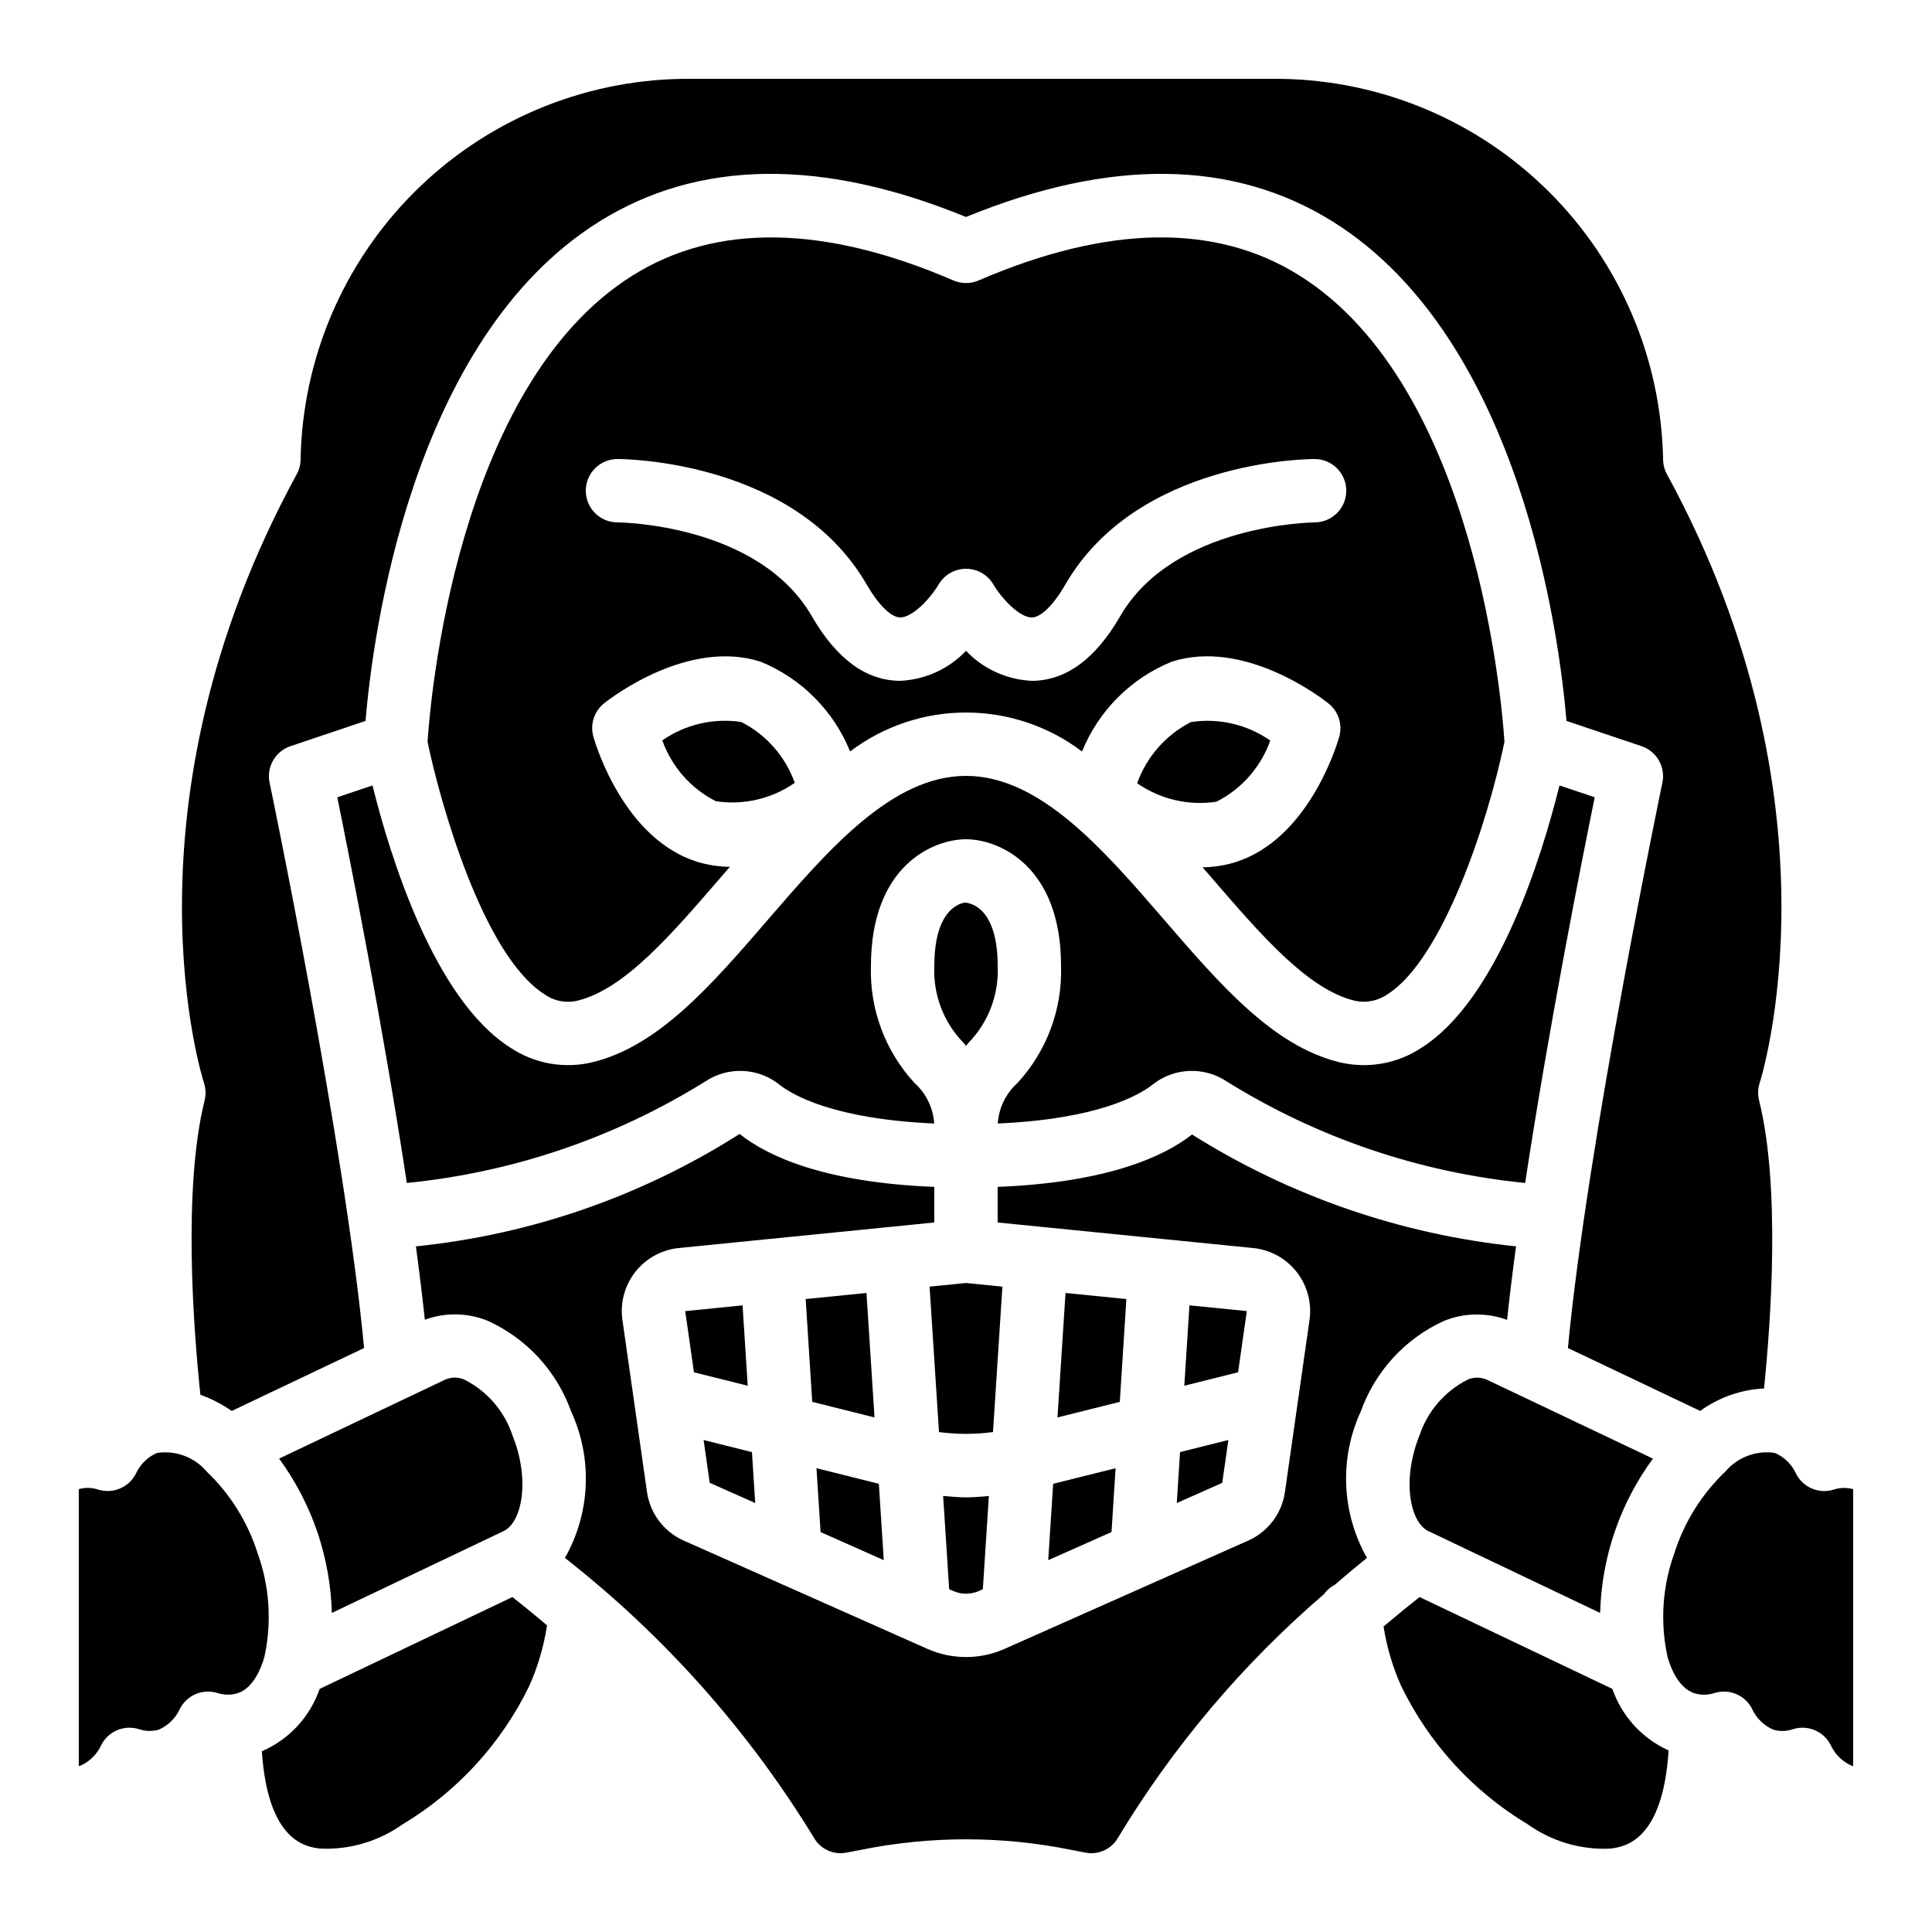 <?xml version="1.0" encoding="UTF-8"?>
<!-- Uploaded to: SVG Repo, www.svgrepo.com, Generator: SVG Repo Mixer Tools -->
<svg fill="#000000" width="800px" height="800px" version="1.1" viewBox="144 144 512 512" xmlns="http://www.w3.org/2000/svg">
 <g>
  <path d="m537.79 509.54c-1.617-0.652-3.43-0.598-5.004 0.156-5.938 3.047-10.453 8.297-12.578 14.629-4.711 11.656-2.652 23.047 2.34 25.449l0.043 0.012 45.461 21.66v-0.004c0.383-14.738 5.262-29.004 13.988-40.891l-44.164-20.992z"/>
  <path d="m319.52 340.21c2.488 6.992 7.562 12.762 14.184 16.121 7.336 1.117 14.824-0.625 20.914-4.871-2.484-6.992-7.559-12.766-14.18-16.121-7.34-1.109-14.824 0.633-20.918 4.871z"/>
  <path d="m480.63 340.25c-6.117-4.269-13.645-6.023-21.02-4.898-6.644 3.391-11.742 9.191-14.25 16.215 6.121 4.262 13.645 6.016 21.02 4.894 6.652-3.375 11.758-9.18 14.25-16.211z"/>
  <path d="m228.18 550.21c2.289 6.852 3.559 14.004 3.766 21.227l45.461-21.66 0.043-0.012c4.992-2.402 7.051-13.793 2.336-25.461v0.004c-2.125-6.328-6.637-11.574-12.574-14.621-1.57-0.758-3.387-0.812-5-0.156l-0.137 0.039-44.109 20.969c4.383 6 7.828 12.633 10.215 19.672z"/>
  <path d="m212.25 555.56c-2.606-8.203-7.234-15.617-13.461-21.559-3.234-3.84-8.238-5.719-13.199-4.953-2.496 1.086-4.496 3.066-5.606 5.551-1.867 3.59-6.027 5.344-9.902 4.176-1.68-0.57-3.492-0.617-5.199-0.133v73.406l0.41-0.121c2.481-1.094 4.465-3.066 5.574-5.535 1.863-3.613 6.051-5.363 9.934-4.16 1.699 0.59 3.543 0.637 5.273 0.141 2.496-1.086 4.5-3.066 5.613-5.551 1.863-3.59 6.016-5.344 9.887-4.176 1.773 0.586 3.688 0.605 5.469 0.051 4.09-1.371 6.148-6.543 7.016-9.555 2.019-9.18 1.391-18.746-1.809-27.582z"/>
  <path d="m393.94 540.45 1.598 24.707 1.051 0.469v-0.004c2.172 0.965 4.648 0.965 6.82 0.012l1.055-0.469 1.598-24.711c-2.019 0.172-4.035 0.367-6.062 0.367-2.023-0.004-4.039-0.199-6.059-0.371z"/>
  <path d="m502.8 409.15c3.078 0.754 6.332 0.141 8.926-1.68 14.523-9.176 26.57-45.449 30.969-66.887-0.641-9.973-7.418-94.18-54.312-123.56-22.172-13.906-50.797-13.465-85.062 1.305h0.004c-2.121 0.902-4.519 0.902-6.641 0-34.266-14.77-62.887-15.203-85.066-1.305-46.887 29.379-53.668 113.57-54.312 123.56 3.32 16.043 14.73 56.637 30.977 66.895h0.004c2.574 1.844 5.828 2.457 8.898 1.672 12.289-3.066 24.531-17.246 37.492-32.258 0.91-1.051 1.828-2.113 2.75-3.18-3.004-0.023-5.981-0.492-8.848-1.387-19.035-6.102-26.527-30.316-27.32-33.055h0.004c-0.945-3.277 0.188-6.801 2.863-8.914 2.238-1.781 22.418-17.074 41.438-11.004 10.793 4.402 19.348 12.984 23.719 23.793 8.844-6.699 19.637-10.324 30.734-10.32 11.094 0.004 21.883 3.629 30.727 10.332 4.387-10.809 12.949-19.391 23.754-23.797 19.074-6.125 39.301 9.266 41.539 11.039 2.676 2.113 3.809 5.637 2.863 8.91-0.797 2.746-8.309 27.027-27.391 33.137-2.856 0.898-5.824 1.367-8.816 1.395 0.883 1.02 1.77 2.043 2.641 3.051 12.961 15.016 25.203 29.191 37.469 32.258zm-10.418-126.71c-0.375 0-37.41 0.434-51.523 24.871-6.559 11.359-14.449 17.113-23.441 17.113-6.613-0.301-12.855-3.148-17.414-7.953-4.562 4.805-10.805 7.652-17.418 7.953-8.992 0-16.879-5.758-23.441-17.113-14.207-24.582-51.133-24.871-51.508-24.871-4.637 0-8.395-3.758-8.395-8.395s3.758-8.398 8.395-8.398c1.91 0 47.047 0.379 66.047 33.266 3.148 5.445 6.473 8.707 8.891 8.715h0.012c3.269 0 8-5.074 10.164-8.75v0.004c1.512-2.562 4.266-4.141 7.242-4.148h0.039c2.984 0.008 5.742 1.598 7.242 4.184 2.148 3.641 6.879 8.715 10.145 8.715h0.012c2.414-0.008 5.738-3.273 8.891-8.715 19-32.891 64.137-33.27 66.047-33.27 4.637-0.004 8.402 3.75 8.406 8.391 0.004 4.637-3.75 8.398-8.391 8.402z"/>
  <path d="m198.23 435.61c-5.809 23.367-2.945 60.668-1.129 78.012h-0.004c2.949 1.062 5.742 2.504 8.312 4.293l35.078-16.676c-5.141-54.316-24.836-148.84-25.039-149.82l-0.004 0.004c-0.871-4.168 1.512-8.324 5.543-9.684l19.875-6.684c1.875-22.227 11.945-100.97 61.797-132.24 26.371-16.547 59.109-16.973 97.34-1.312 38.234-15.66 70.965-15.234 97.34 1.312 49.852 31.273 59.926 110.02 61.797 132.24l19.875 6.684h-0.004c4.035 1.359 6.414 5.516 5.543 9.684-0.207 0.98-19.902 95.504-25.039 149.82l35.066 16.672v-0.004c4.938-3.59 10.812-5.656 16.91-5.949 1.797-17.598 4.387-53.516-1.316-76.34h-0.004c-0.383-1.551-0.32-3.176 0.184-4.691 0.234-0.707 23.273-73.496-24.598-161.26-0.668-1.23-1.023-2.609-1.023-4.012 0-0.09-0.004-0.953-0.074-2.387v0.004c-1.133-26.598-12.543-51.715-31.824-70.066-19.281-18.352-44.934-28.504-71.551-28.32h-154.17c-26.613-0.188-52.258 9.961-71.539 28.301s-30.691 43.449-31.836 70.035c-0.07 1.484-0.074 2.344-0.074 2.434 0 1.402-0.355 2.781-1.023 4.012-48.078 88.141-24.836 160.54-24.598 161.26 0.504 1.512 0.57 3.133 0.188 4.68z"/>
  <path d="m409.65 484.97-9.652-0.965-9.652 0.965 2.496 38.543h-0.004c4.754 0.633 9.566 0.633 14.316 0z"/>
  <path d="m228.71 591.57c-2.551 7.418-8.109 13.418-15.312 16.527 1.594 24.141 11.918 25.387 15.508 25.801 7.746 0.34 15.387-1.91 21.715-6.387 14.559-8.715 26.258-21.492 33.66-36.762 2.273-5.106 3.852-10.496 4.688-16.023-3.172-2.68-6.242-5.195-9.168-7.496z"/>
  <path d="m399.76 383.2c-0.961 0.102-8.156 1.348-8.156 16.805-0.352 7.582 2.465 14.969 7.773 20.391 0.203 0.254 0.414 0.508 0.625 0.77 0.211-0.262 0.418-0.516 0.625-0.77h-0.004c5.309-5.422 8.125-12.809 7.773-20.391 0-15.457-7.195-16.703-8.637-16.805z"/>
  <path d="m408.42 441.74c26.41-1.156 37.465-7.469 41.086-10.352v-0.004c2.746-2.172 6.113-3.426 9.613-3.574 3.5-0.152 6.961 0.805 9.891 2.731 23.969 14.945 51.059 24.168 79.172 26.957 6.184-40.848 14.93-85.008 18.43-102.21l-9.336-3.141c-4.527 18.262-16.18 56.629-36.582 69.527-6.477 4.293-14.461 5.66-21.992 3.762-17.406-4.356-31.336-20.484-46.086-37.562-16.238-18.812-33.031-38.254-52.617-38.254s-36.379 19.441-52.621 38.254c-14.746 17.082-28.68 33.211-46.105 37.562-7.527 1.895-15.504 0.527-21.973-3.762-20.402-12.898-32.055-51.266-36.582-69.527l-9.336 3.141c3.5 17.207 12.246 61.367 18.43 102.21h0.004c28.086-2.789 55.156-11.996 79.113-26.914 2.941-1.957 6.426-2.926 9.957-2.773 3.527 0.156 6.914 1.426 9.672 3.633 3.555 2.836 14.605 9.141 41.016 10.297h0.004c-0.277-4.117-2.148-7.969-5.211-10.73-7.773-8.422-11.926-19.559-11.559-31.012 0-26.566 16.477-33.586 25.191-33.586 8.711 0 25.191 7.019 25.191 33.586h-0.004c0.367 11.453-3.785 22.59-11.555 31.012-3.066 2.762-4.934 6.613-5.211 10.73z"/>
  <path d="m455.86 542.32 12.047-5.356 1.621-11.348-12.805 3.199z"/>
  <path d="m474.42 491.45-15.203-1.52-1.363 21.301 14.25-3.559z"/>
  <path d="m571.29 591.57-51.086-24.336c-3.07 2.414-6.25 5.019-9.543 7.812v-0.004c0.84 5.43 2.406 10.719 4.652 15.734 7.383 15.238 19.055 27.988 33.578 36.695 6.312 4.504 13.953 6.769 21.699 6.438 3.668-0.426 14.059-1.672 15.605-26.016v-0.004c-6.996-3.168-12.387-9.066-14.906-16.32z"/>
  <path d="m629.89 538.78c-3.871 1.18-8.031-0.578-9.887-4.176-1.117-2.5-3.133-4.484-5.648-5.566-4.918-0.73-9.867 1.125-13.09 4.91-6.262 5.965-10.918 13.41-13.539 21.648-3.191 8.832-3.812 18.383-1.797 27.551 0.863 3.008 2.922 8.184 7.078 9.578 1.766 0.539 3.656 0.512 5.41-0.074 3.871-1.18 8.031 0.578 9.883 4.176 1.121 2.496 3.141 4.477 5.652 5.559 1.719 0.496 3.551 0.445 5.238-0.148 3.879-1.203 8.066 0.547 9.934 4.16 1.129 2.5 3.148 4.488 5.664 5.574 0.105 0.031 0.211 0.066 0.316 0.09v-73.414c-1.711-0.477-3.527-0.43-5.215 0.133z"/>
  <path d="m442.5 488.26-16.125-1.613-2.133 32.992 16.52-4.133z"/>
  <path d="m344.14 542.32-0.867-13.492-12.812-3.211 1.621 11.348z"/>
  <path d="m378.21 557.46-1.309-20.238-16.523-4.129 1.082 16.918z"/>
  <path d="m504.64 518.01c3.805-10.629 11.746-19.27 22.02-23.957 5.352-2.168 11.316-2.266 16.73-0.27 0.66-6.176 1.457-12.703 2.375-19.48v-0.004c-30.516-3.164-59.895-13.309-85.863-29.645-7.383 5.816-22.422 12.727-51.512 13.883v9.434l10.676 1.066 0.027-0.004 0.035 0.012 32.754 3.277 0.047-0.008 0.066 0.016 24.09 2.41h-0.004c4.555 0.453 8.727 2.746 11.551 6.348 2.82 3.606 4.051 8.203 3.402 12.734l-6.504 45.512v-0.004c-0.793 5.734-4.504 10.645-9.801 12.973l-24.992 11.109-0.016 0.008-34.016 15.117-0.121 0.055-5.356 2.379h-0.004c-6.516 2.891-13.953 2.887-20.469-0.008l-5.328-2.367-0.172-0.078-59-26.215h-0.004c-5.297-2.332-9.004-7.246-9.801-12.98l-6.5-45.504v0.004c-0.648-4.531 0.582-9.133 3.402-12.734 2.824-3.602 6.996-5.894 11.551-6.348l24.09-2.41 0.066-0.016 0.047 0.008 32.754-3.277 0.035-0.012 0.027 0.004 10.672-1.066v-9.434c-29.09-1.156-44.137-8.078-51.59-14.031-25.883 16.48-55.258 26.684-85.785 29.793 0.914 6.766 1.711 13.273 2.367 19.438h0.004c5.422-1.98 11.391-1.867 16.734 0.316 10.27 4.684 18.211 13.324 22.016 23.949 5.75 12.465 5.144 26.93-1.629 38.867 26.273 20.582 48.637 45.715 66.023 74.203 1.754 3.031 5.254 4.59 8.68 3.871l3.637-0.695c18.469-3.754 37.508-3.75 55.977 0.016l3.434 0.656h-0.004c3.449 0.77 7-0.781 8.781-3.828 14.652-24.293 33.082-46.098 54.59-64.594 0.758-1.055 1.754-1.91 2.902-2.508 2.914-2.512 5.762-4.906 8.527-7.141-6.758-11.93-7.363-26.387-1.621-38.84z"/>
  <path d="m357.51 488.26 1.738 27.246 16.508 4.133-2.133-32.992z"/>
  <path d="m325.59 491.46 2.316 16.215 14.25 3.559-1.367-21.301z"/>
  <path d="m421.79 557.46 16.77-7.449 1.082-16.918-16.543 4.129z"/>
 </g>
</svg>